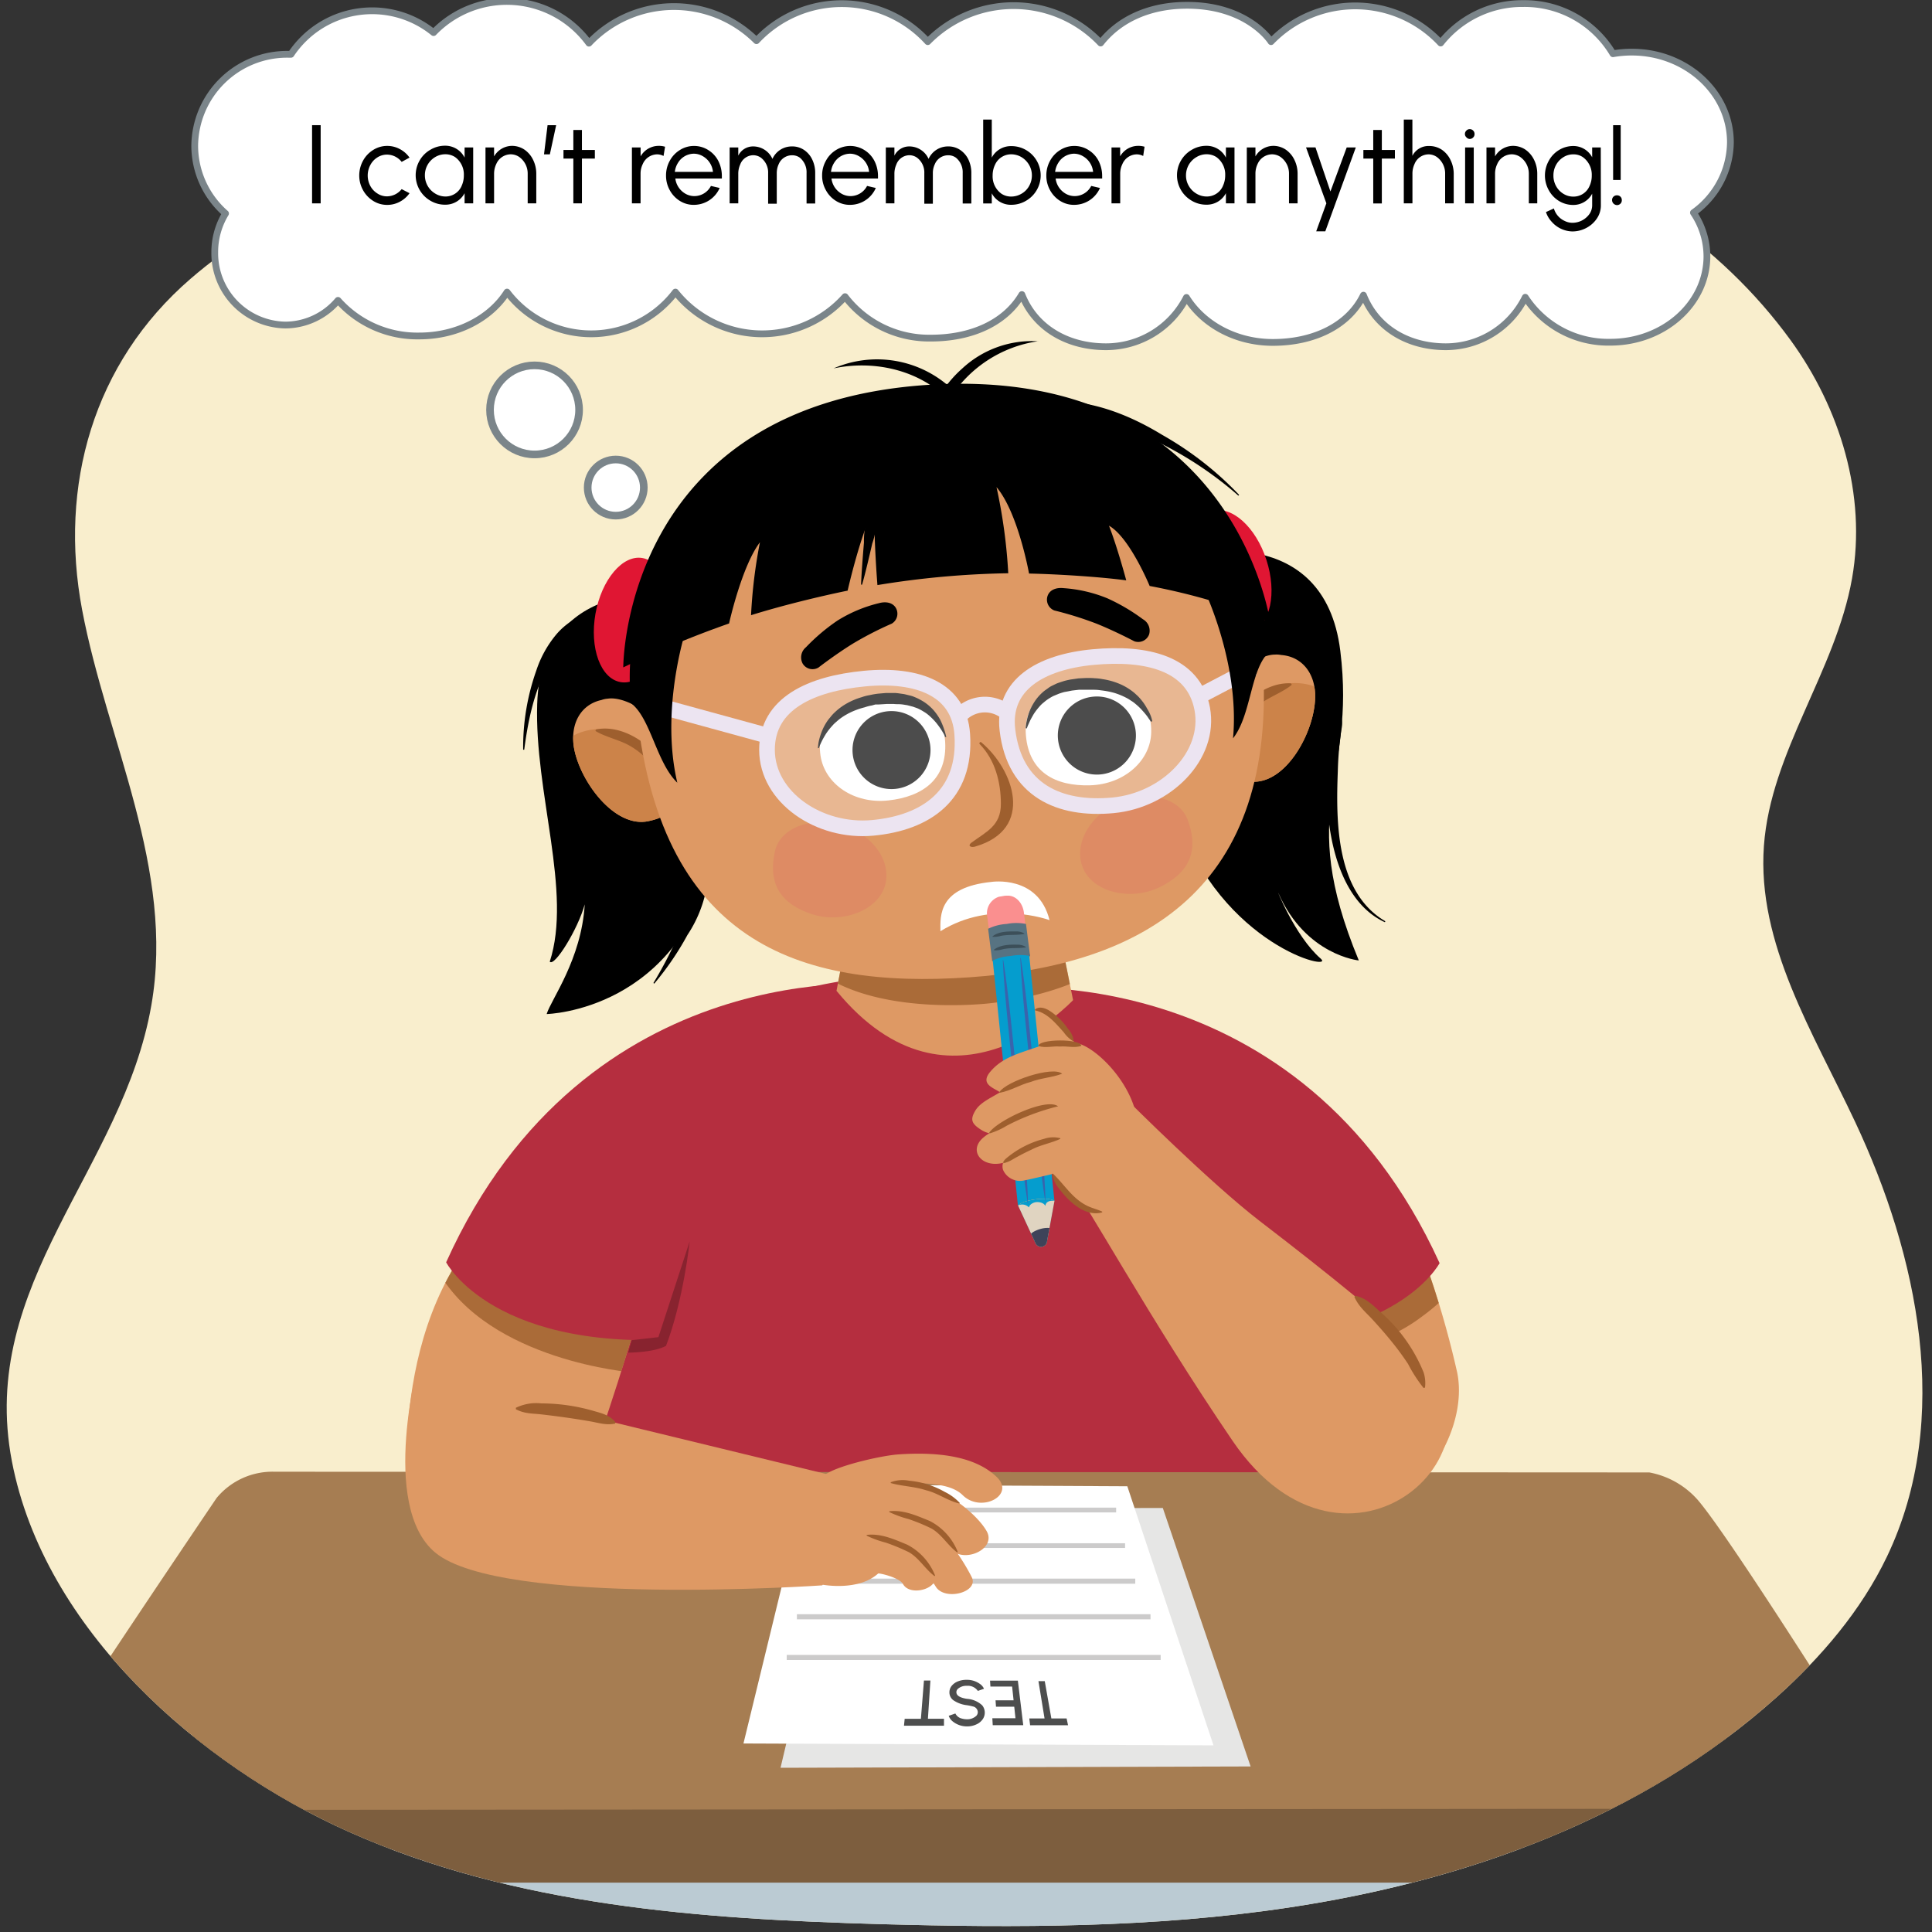 <svg xmlns="http://www.w3.org/2000/svg" xmlns:xlink="http://www.w3.org/1999/xlink" width="380" height="380" viewBox="0 0 380 380"><rect x="0" y="0" width="380" height="380" fill="#333333" stroke="none"/><defs><clipPath id="a"><path d="M222.79,13.62c49.78,2.11,101.51,15,129.37,53.25,9.77,13.43,15,30.55,12.12,46.87-3.22,18.26-16,34.13-17.34,52.62-1.4,19.25,9.74,36.83,17.95,54.32,12.27,26.11,19.25,58.28,6.26,85.47-5.09,10.64-12.93,19.79-21.73,27.68-26.44,23.72-61.18,36.16-96,41.37-26.54,4-53.5,4-80.33,3.25-35.23-1-71.81-3.59-104.4-18.12-29.6-13.19-60-39.88-66.35-72.91-6.73-35,21.84-57.39,27.43-89.71C34.45,171,21,145.62,16.15,119.94c-4.61-24.39,2.16-48.55,21.32-65.1C68,28.45,118,20.51,157,16.19A436.55,436.55,0,0,1,222.79,13.62Z" fill="none"/></clipPath><clipPath id="b"><path d="M278.6,243.61a186.62,186.62,0,0,1,8,26.3c2.66,12.78-10.06,31.7-26.57,28s-20.31-35.43-20.31-35.43Z" fill="#de9964"/></clipPath><clipPath id="c"><path d="M125.89,257.63s-8.06,27.28-10.6,31.31-8.19,12.15-22.82,8.12c0,0-13.52-2.94-12.12-18.09,1-10.89,4.18-25.46,14.15-36.91Z" fill="#de9964"/></clipPath><clipPath id="d"><path d="M209.17,187.3l1.89,9.41s-23.89,25.75-46.53-1.83l3.52-18.46H207Z" fill="none"/></clipPath><clipPath id="e"><path d="M252,128.83a4.71,4.71,0,0,0-1.24-.08c-2.36,0-5.38,2-7.08,3.82a19.88,19.88,0,0,0-5.2,9.82c-.51,2.69.17,6.76,1.83,8.86,1.27,1.61,3.37,2.31,5.8,2.5,6.85.51,12.41-9.74,12.56-16.48C258.82,132.61,256.21,129.15,252,128.83Z" fill="none"/></clipPath><clipPath id="f"><path d="M118.31,137.68a4.44,4.44,0,0,1,1.22-.26c2.33-.36,5.61,1.22,7.54,2.81a19.77,19.77,0,0,1,6.51,9c.88,2.59.77,6.72-.58,9-1,1.77-3,2.76-5.41,3.27C120.88,163,114,153.61,112.88,147,112.13,142.35,114.23,138.56,118.31,137.68Z" fill="none"/></clipPath><clipPath id="g"><path d="M185.9,145.92c.42,7.31-4.36,10.75-11.13,11.51s-12.53-3.2-13.38-8.77c-1.06-6.89,4.52-11.16,11.29-11.91S185.5,139.07,185.9,145.92Z" fill="none"/></clipPath><clipPath id="h"><path d="M201.78,144.6c.59,7.29,5.8,10.05,12.6,9.86s12-4.91,12.05-10.54c.09-7-6-10.42-12.83-10.24S201.22,137.76,201.78,144.6Z" fill="none"/></clipPath><clipPath id="i"><path d="M362.74,365.47,354.38,562a13.45,13.45,0,0,1-13.79-.35L346.67,365Z" fill="none"/></clipPath><clipPath id="j"><path d="M31.87,365.47,35.51,562a13.45,13.45,0,0,1-13.79-.35L15.8,365Z" fill="none"/></clipPath><clipPath id="k"><path d="M200.23,237.1l3.37,7.27a1.2,1.2,0,0,0,2.35-.29l1.46-7.89a3.65,3.65,0,0,0-1.84-.4,10.71,10.71,0,0,0-1.85.1,11.64,11.64,0,0,0-1.59.3A3.87,3.87,0,0,0,200.23,237.1Z" fill="#3e4359"/></clipPath><clipPath id="l"><path d="M200.23,237.1l3.37,7.27a1.2,1.2,0,0,0,2.35-.29l1.46-7.89s-.91-.65-3.69-.3S200.23,237.1,200.23,237.1Z" fill="#e0d4c1"/></clipPath></defs><g clip-path="url(#a)"><rect x="-6.7" y="-9.75" width="395.74" height="401.64" fill="#f9eecd"/><path d="M278.6,243.61a186.62,186.62,0,0,1,8,26.3c2.66,12.78-10.06,31.7-26.57,28s-20.31-35.43-20.31-35.43Z" fill="#de9964"/><g clip-path="url(#b)"><path d="M278.09,241.15c-.79.47-2.59,1.52-2.72,1.67a20.16,20.16,0,0,1-2.31,2.12,23.88,23.88,0,0,1-5.75,3.6c-7.81,3.29-15.56,5.4-24,5.16-2.39-.06-5.49,1.43-6.49,3.72a10.85,10.85,0,0,0-1,3.79,7.52,7.52,0,0,0,5.52,7.25c6.33,1.64,12.7.56,18.89-1.19,6.38-1.8,13.3-3.87,18.73-7.79,3.26-2.35,7.37-5.61,8.48-9.66C288.93,244.24,283.42,238.86,278.09,241.15Z" fill="#9e5f2e" opacity="0.8"/></g><path d="M196.6,194.39s59-6.42,86.55,54.05c0,0-9.45,18.14-49.13,14.74s-35.15-37.42-35.15-37.42Z" fill="#b52e3f"/><path d="M253.1,290.44l-140.7,0s-24.86-102.8,77.11-98.71C278.22,195.31,253.1,290.44,253.1,290.44Z" fill="#b52e3f"/><path d="M125.89,257.63s-8.06,27.28-10.6,31.31-8.19,12.15-22.82,8.12c0,0-13.52-2.94-12.12-18.09,1-10.89,4.18-25.46,14.15-36.91Z" fill="#de9964"/><g clip-path="url(#c)"><path d="M124.41,269.94s-28.13-2.22-38.16-19.76l6.55-5.7,34.79,13.36Z" fill="#9e5f2e" opacity="0.8"/></g><path d="M174.3,193.64s-59-6.49-86.55,54.64c0,0,9.45,18.33,49.14,14.89S172,225.35,172,225.35Z" fill="#b52e3f"/><path d="M209.17,187.3l1.89,9.41s-23.89,25.75-46.53-1.83l3.52-18.46H207Z" fill="#de9964"/><g clip-path="url(#d)"><path d="M221.46,179.41c-1-4.29-4.94-7.26-8.92-5.35-2.84,1.37-4.89,3-8,3.77a83.21,83.21,0,0,1-14.09,2.68,39.07,39.07,0,0,1-14.76-1.84c-5.24-1.69-10.08-5.92-15.66-5-3.23.57-6.55,4.37-5.47,8.24,4.26,15.3,26.66,16.48,38.54,15.57C200.61,196.94,224.65,192.62,221.46,179.41Z" fill="#9e5f2e" opacity="0.8"/></g><path d="M139.21,173.05a24.88,24.88,0,0,1-4,10.85,57.34,57.34,0,0,1-6.53,9.57l-.16-.13a80,80,0,0,0,5.22-10.17A39.64,39.64,0,0,1,139,173l.19.07Z"/><path d="M133.46,117s-27-4.35-27.8,21.46c-.57,17.41,6.92,37,2.47,50.69.92,1.08,5.52-6.35,6.88-11.27-.66,10.84-6.58,18.63-7.49,21.57,0,0,26.48-.54,33.12-31.58S133.46,117,133.46,117Z"/><path d="M117.12,120.71c-1.19,6.74,1,12.76,4.92,13.45s8-4.2,9.24-10.94-1-12.76-4.91-13.46S118.32,114,117.12,120.71Z" fill="#e01633"/><path d="M234,109.13s26.45-6.75,29.62,18.88-8.95,30.53,3.64,60.9c0,0-10.37-1-15.76-13.13-.69-1.56,3.13,8.31,8.28,12.78,3,2.64-19.49-2.34-28.36-28.12C221.11,130.42,234,109.13,234,109.13Z"/><path d="M249.09,110.13c2.12,6.51.77,12.78-3,14s-8.55-3.06-10.67-9.57-.77-12.78,3-14S247,103.62,249.09,110.13Z" fill="#e01633"/><path d="M252,128.83a4.71,4.71,0,0,0-1.24-.08c-2.36,0-5.38,2-7.08,3.82a19.88,19.88,0,0,0-5.2,9.82c-.51,2.69.17,6.76,1.83,8.86,1.27,1.61,3.37,2.31,5.8,2.5,6.85.51,12.41-9.74,12.56-16.48C258.82,132.61,256.21,129.15,252,128.83Z" fill="#de9964"/><path d="M252,128.83a4.71,4.71,0,0,0-1.24-.08c-2.36,0-5.38,2-7.08,3.82a19.88,19.88,0,0,0-5.2,9.82c-.51,2.69.17,6.76,1.83,8.86a5.72,5.72,0,0,0,4.73,2.31,5,5,0,0,0,1.07.19c6.87.34,12.41-9.74,12.56-16.48C258.82,132.61,256.21,129.15,252,128.83Z" fill="none"/><g clip-path="url(#e)"><path d="M246.33,138.1a11.29,11.29,0,0,1,11.41-3.34c1.48.41,5.81,3.06,3.69,5,.68,1.28.4,2.93.35,4.36a37.75,37.75,0,0,1-.44,4.64c-.26,3.77-.56,9-3.7,11.18a5.27,5.27,0,0,1-6,0c-.81,2.16-3.81,3.46-5.75,1.58C239.71,155.5,241,144.17,246.33,138.1Z" fill="#cc8349"/></g><path d="M242.39,142.07c1.67-3.63,6.4-7.86,11.36-7.67.21,0,.42.22.22.38-1.52,1.24-4,2.22-5.66,3.35a15.09,15.09,0,0,0-4.35,4.79C243.4,143.77,242,142.88,242.39,142.07Z" fill="#9e5f2e"/><path d="M118.31,137.68a4.44,4.44,0,0,1,1.22-.26c2.33-.36,5.61,1.22,7.54,2.81a19.77,19.77,0,0,1,6.51,9c.88,2.59.77,6.72-.58,9-1,1.77-3,2.76-5.41,3.27C120.88,163,114,153.61,112.88,147,112.13,142.35,114.23,138.56,118.31,137.68Z" fill="#de9964"/><path d="M118.31,137.68a4.44,4.44,0,0,1,1.22-.26c2.33-.36,5.61,1.22,7.54,2.81a19.77,19.77,0,0,1,6.51,9c.88,2.59.77,6.72-.58,9a5.72,5.72,0,0,1-4.37,2.94,5.47,5.47,0,0,1-1,.33c-6.75,1.29-13.63-7.92-14.71-14.58C112.13,142.35,114.23,138.56,118.31,137.68Z" fill="none"/><g clip-path="url(#f)"><path d="M125.26,146.06a11.29,11.29,0,0,0-11.77-1.72c-1.41.6-5.33,3.82-3,5.47-.5,1.36,0,3,.26,4.35a36.12,36.12,0,0,0,1.07,4.54c.78,3.7,1.81,8.88,5.21,10.56a5.26,5.26,0,0,0,5.94-.86c1.1,2,4.25,2.9,5.91.76C134.22,162.38,131.34,151.34,125.26,146.06Z" fill="#cc8349"/></g><path d="M129.7,149.44c-2.14-3.36-7.42-6.9-12.3-6-.21,0-.39.27-.17.4,1.67,1,4.3,1.65,6.07,2.54a15,15,0,0,1,5,4.14C128.94,151.28,130.19,150.2,129.7,149.44Z" fill="#9e5f2e"/><path d="M248.34,129.68c3.14,45.25-23.55,60.17-57.6,62.54s-61.3-7.11-65.69-54c-2.89-30.86,23.71-57.9,57.76-60.27S246.19,98.76,248.34,129.68Z" fill="#de9964"/><path d="M223.56,126.24a1.85,1.85,0,0,1-.5-.13s-3.55-1.89-7.35-3.43a69.32,69.32,0,0,0-8.34-2.61,2.28,2.28,0,0,1-1.3-2.93c.45-1.17,1.73-1.61,3.12-1.46a27.58,27.58,0,0,1,8.61,2,37.66,37.66,0,0,1,7,4.12,2.58,2.58,0,0,1,1.21,3A2.27,2.27,0,0,1,223.56,126.24Z"/><path d="M160.51,131.51a2.81,2.81,0,0,0,.47-.21s3.18-2.47,6.66-4.64a67.57,67.57,0,0,1,7.76-4,2.27,2.27,0,0,0,.79-3.11c-.65-1.07-2-1.28-3.33-.91a27.6,27.6,0,0,0-8.14,3.42,38,38,0,0,0-6.19,5.24,2.58,2.58,0,0,0-.66,3.21A2.26,2.26,0,0,0,160.51,131.51Z"/><path d="M193,146c-.2-.18-.5.17-.3.36,3,3.08,4.16,7.44,4.16,11.76s-2.87,5.46-5.79,7.62c-.8.6-.17,1,.66.79C203.66,163.11,199.35,151.29,193,146Z" fill="#9e5f2e"/><path d="M174,174.4c-1.51,4.69-8.33,7.34-14.28,5.41s-8.79-5.78-7.29-12.4c1.09-4.81,7.58-6.93,13.54-5S175.52,169.7,174,174.4Z" fill="#de8b64"/><path d="M213.18,171.11c2.15,4.43,9.27,6.12,14.9,3.39s7.9-6.95,5.5-13.3c-1.75-4.61-8.47-5.81-14.1-3.08S211,166.67,213.18,171.11Z" fill="#de8b64"/><path d="M185.9,145.92c.42,7.31-4.36,10.75-11.13,11.51s-12.53-3.2-13.38-8.77c-1.06-6.89,4.52-11.16,11.29-11.91S185.5,139.07,185.9,145.92Z" fill="#fff"/><path d="M160.88,147.17a8.12,8.12,0,0,1,.19-1.48,12.54,12.54,0,0,1,.5-1.64,10.46,10.46,0,0,1,1-2,8.78,8.78,0,0,1,.76-1,7.65,7.65,0,0,1,.92-1,11.76,11.76,0,0,1,2.37-1.73,13.73,13.73,0,0,1,2.89-1.2,8.92,8.92,0,0,1,1.56-.4,14.47,14.47,0,0,1,1.6-.28l1.6-.14h1.62c.53,0,1.06.11,1.58.17s1,.22,1.51.33,1,.34,1.42.52a13.67,13.67,0,0,1,1.26.69,9.38,9.38,0,0,1,2,1.72,10.9,10.9,0,0,1,1.26,1.82,14.55,14.55,0,0,1,.74,1.78,13.8,13.8,0,0,1,.46,1.64l-.22,0a5.65,5.65,0,0,0-.24-.56c-.13-.22-.37-.64-.61-1a15.29,15.29,0,0,0-1-1.35,12.81,12.81,0,0,0-1.43-1.42,6,6,0,0,0-.9-.64,9.42,9.42,0,0,0-1-.56c-.33-.18-.74-.28-1.1-.43l-1.2-.31c-.43-.06-.85-.15-1.29-.18s-.9,0-1.35-.06l-1.32,0-1.6.1-.41,0-.27,0-.7.2a7.64,7.64,0,0,0-1.37.35,15,15,0,0,0-2.55.88,13.24,13.24,0,0,0-2.16,1.24,9.59,9.59,0,0,0-.9.74,5.91,5.91,0,0,0-.8.78,12,12,0,0,0-1.24,1.58c-.32.52-.6,1-.8,1.41s-.36.75-.45,1l-.13.37Z"/><g clip-path="url(#g)"><path d="M183,147a7.67,7.67,0,1,1-8.19-7.12A7.68,7.68,0,0,1,183,147Z"/></g><path d="M201.78,144.6c.59,7.29,5.8,10.05,12.6,9.86s12-4.91,12.05-10.54c.09-7-6-10.42-12.83-10.24S201.22,137.76,201.78,144.6Z" fill="#fff"/><path d="M226.42,141.93s0,.11-.13-.1-.31-.42-.55-.8a13.76,13.76,0,0,0-1-1.22,11.66,11.66,0,0,0-1.42-1.37,5.31,5.31,0,0,0-.89-.64,7.32,7.32,0,0,0-1-.6,13.74,13.74,0,0,0-2.28-.92,16.43,16.43,0,0,0-2.62-.5,8,8,0,0,0-1.39-.11l-.72,0h-.26l-.4,0-1.58,0-1.3.15c-.43.08-.87.18-1.31.25s-.83.23-1.24.35l-1.13.47a10,10,0,0,0-1,.58,7.72,7.72,0,0,0-.89.68,5.08,5.08,0,0,0-.79.74,12.5,12.5,0,0,0-1.21,1.57c-.3.53-.58,1-.77,1.43s-.35.76-.44,1-.14.37-.14.37l-.22,0a10.7,10.7,0,0,1,.2-1.47,12.21,12.21,0,0,1,.46-1.65,10.09,10.09,0,0,1,1-2,9.16,9.16,0,0,1,1.71-2c.34-.32.75-.56,1.14-.86s.86-.48,1.31-.71,1-.38,1.44-.53,1-.28,1.53-.38l1.58-.23,1.59-.08c.52,0,1.08,0,1.6.05a10.33,10.33,0,0,1,1.58.18,13.94,13.94,0,0,1,3,.8,11.31,11.31,0,0,1,2.55,1.38,8.17,8.17,0,0,1,1.05.86,7.52,7.52,0,0,1,.88.91,10.41,10.41,0,0,1,1.25,1.82,8.56,8.56,0,0,1,.67,1.3,7,7,0,0,1,.36,1.2Z"/><g clip-path="url(#h)"><path d="M208.08,145.2a7.68,7.68,0,1,0,7.13-8.19A7.67,7.67,0,0,0,208.08,145.2Z"/></g><g opacity="0.3"><path d="M189.26,144.41c.83,12-7.1,17.44-17.61,18.42s-20.79-6-20.79-15.36c0-9.11,8.68-13,19.19-14S188.65,135.57,189.26,144.41Z" fill="#fff"/></g><g opacity="0.3"><path d="M198.15,143.58c1.41,11.9,10.23,15.8,20.74,14.82s19.3-9.79,17.57-19c-1.7-9-11-11.14-21.46-10.16S197.11,134.77,198.15,143.58Z" fill="#fff"/></g><path d="M189.26,144.41c.83,12-7.1,17.44-17.61,18.42s-20.79-6-20.79-15.36c0-9.11,8.68-13,19.19-14S188.65,135.57,189.26,144.41Z" fill="none" stroke="#ece4f1" stroke-miterlimit="10" stroke-width="3.08"/><path d="M198.15,143.58c1.41,11.9,10.23,15.8,20.74,14.82s19.3-9.79,17.57-19c-1.7-9-11-11.14-21.46-10.16S197.11,134.77,198.15,143.58Z" fill="none" stroke="#ece4f1" stroke-miterlimit="10" stroke-width="3.08"/><path d="M197.86,140a6.77,6.77,0,0,0-9.22.87" fill="none" stroke="#ece4f1" stroke-miterlimit="10" stroke-width="3.08"/><line x1="236.12" y1="136.8" x2="246.46" y2="131.38" fill="none" stroke="#ece4f1" stroke-miterlimit="10" stroke-width="3.08"/><line x1="151.19" y1="144.77" x2="126.29" y2="137.95" fill="none" stroke="#ece4f1" stroke-miterlimit="10" stroke-width="3.08"/><path d="M135.34,122.75c.52-2-5.85,15.39-2.12,31.2-4.14-4-5.22-12.69-9.11-15.64,0,0-1-8.55,1-15A58.34,58.34,0,0,1,135.34,122.75Z"/><path d="M236.11,114.62c-.8-2,7.92,14.42,6.41,30.6,3.55-4.49,3.41-13.29,6.87-16.75,0,0-.22-8.6-3.11-14.75A58.27,58.27,0,0,0,236.11,114.62Z"/><path d="M149.47,106.66A99.67,99.67,0,0,0,147.72,121c5.94-1.86,13.43-3.69,19-4.83,0,0,2.55-11.31,5.29-16.39-.18,6.14.57,15.3.57,15.3a174.93,174.93,0,0,1,25.73-2.33A105.69,105.69,0,0,0,196,95.81c4.25,5,6.4,17,6.4,17,6,.13,14.14.67,19.12,1.34,0,0-1.77-6.61-3.4-10.75,4.06,2.27,8,11.85,8,11.85,15.11,2.86,23.72,7.19,23.72,7.19s-6.92-50.6-67.18-46.75-60.07,55.58-60.07,55.58a200.14,200.14,0,0,1,20.81-8.64S145.87,111.41,149.47,106.66Z"/><path d="M263.73,140.75a5.25,5.25,0,0,1,.08,2.86,68.76,68.76,0,0,0-.68,8.11c-.38,9.95-.37,23.79,9.35,29.48l-.09.19c-10-4.61-11.95-20-11.31-29.81a32.28,32.28,0,0,1,1.83-8.22,5.61,5.61,0,0,0,.62-2.56l.2-.05Z"/><path d="M169.36,115c.09-2.4.37-5.87.57-8.3a16,16,0,0,1,2-8.08l.2,0a15.88,15.88,0,0,1-.57,8.29c-.55,2.39-1.33,5.75-2,8.08l-.21,0Z"/><path d="M204.21,67.11A24.73,24.73,0,0,0,186.64,78.7l-.92-.84c-5.75-5.31-14.2-7-21.77-5.4a21.49,21.49,0,0,1,23.22,4l-1.59.17a23,23,0,0,1,3.68-4.15,20.13,20.13,0,0,1,15-5.35Z"/><path d="M210.62,79c6.47.63,12.52,3.21,18,6.55a65,65,0,0,1,15.1,11.79l-.14.15A72.1,72.1,0,0,0,227.86,87c-5.76-2.69-11.53-5-17.29-7.8l.05-.2Z"/><path d="M116.19,120.68A34.34,34.34,0,0,0,107,132.52c-2.19,4.58-3.24,9.91-3.89,14.94h-.21a45,45,0,0,1,2.58-15.56,21.52,21.52,0,0,1,3.9-7.07,13.4,13.4,0,0,1,6.79-4.33l.07.19Z"/><path d="M131,264.71c3.46-9.08,4.65-20.54,4.65-20.54L129.5,263l-5.25.59-.7,2.46S128.57,266.05,131,264.71Z" fill="#88232f"/><rect x="17.07" y="363.55" width="340.29" height="46.29" fill="#bbcbd3"/><polygon points="362.22 409.84 362.74 365.47 346.67 364.97 346.65 409.84 362.22 409.84" fill="#c9d5dc"/><g clip-path="url(#i)"><polygon points="349.94 409.84 350.13 361.1 341.21 360.81 341.41 409.84 349.94 409.84" fill="#8d989d" opacity="0.4"/></g><polygon points="31.35 409.84 31.87 365.47 15.8 364.97 15.78 409.84 31.35 409.84" fill="#c9d5dc"/><g clip-path="url(#j)"><polygon points="19.27 409.84 19.54 361.1 10.34 360.81 10.54 409.84 19.27 409.84" fill="#8d989d" opacity="0.4"/></g><path d="M369.11,364.29s-.76,6-8.56,6H16.21s-7.55.09-8.56-6.88l-.06-13.27s1.71-8.76,13-8.73l338.8.34s6.81-.66,9.7,7.39C369.06,356.4,369.11,364.29,369.11,364.29Z" fill="#7d5e3e"/><path d="M367.47,345.42c5.85,8.75-6.72,10.32-7.78,10.32L16.15,356s-11.59-.43-7.69-9.52c1.7-3.93,34.14-51.84,34.14-51.84A14.26,14.26,0,0,1,54,289.47l270.4.14A16.76,16.76,0,0,1,334,295.1C340.83,303.17,365.68,343,367.47,345.42Z" fill="#a67d52"/><path d="M239.76,264.71c-3.46-9.08-4.65-20.54-4.65-20.54L241.25,263l5.26.59.69,2.46S242.18,266.05,239.76,264.71Z" fill="#88232f"/><path d="M278.23,265c-7-6.26-15.73-13.55-30.5-24.87C238,232.63,222,216.64,222,216.64s-5.94,11.38-12.28,14.81c3.5,4.27,16.25,27.77,32.75,52C264.9,316.3,300,284.57,278.23,265Z" fill="#de9964"/><path d="M266.57,254.86c2.13.44,3.48,1.89,4.93,3.18A31.61,31.61,0,0,1,280,269.92a6.85,6.85,0,0,1,.28,3L280,273a28.79,28.79,0,0,1-3.06-4.74,54.61,54.61,0,0,0-3.29-4.47c-1.17-1.45-2.41-2.85-3.68-4.24s-2.73-2.53-3.58-4.48l.18-.23Z" fill="#9e5f2e"/><path d="M195,173.46s9.22-1.44,11.43,7.52c0,0-11.27-4.18-21.46,2.18C184.92,180,184.63,174.52,195,173.46Z" fill="#fff"/><path d="M215.48,209.69l-7.52-8.5c-1-1.07-2-2.22-3.44-2.4-2.09-.27-3.89,1.79-4.14,3.88s.61,4.14,1.45,6.07a65.69,65.69,0,0,1,13.52-.05C215.14,208.71,215.68,209.67,215.48,209.69Z" fill="#de9964"/><path d="M194.19,180.35l.45,3.55s.82-1,3.48-1.36,3.7.45,3.7.45l-.44-3.55c-.25-1.92-1.66-3.35-3.24-3.27-.25,0-.53,0-.82.07l-.81.13A3.43,3.43,0,0,0,194.19,180.35Z" fill="#fa8f8f"/><path d="M195.14,188.92c0,.21.86.77,3.83.39s3.65-1.12,3.62-1.33c-.07-.56-.9-2.17-3.85-2.06A3.41,3.41,0,0,0,195.14,188.92Z" fill="#827865"/><path d="M202.39,187.49l5,48.7-7.18.91-5-48.7s.82-1,3.48-1.36S202.39,187.49,202.39,187.49Z" fill="#059dce"/><path d="M200.23,237.1l3.37,7.27a1.2,1.2,0,0,0,2.35-.29l1.46-7.89a3.65,3.65,0,0,0-1.84-.4,10.71,10.71,0,0,0-1.85.1,11.64,11.64,0,0,0-1.59.3A3.87,3.87,0,0,0,200.23,237.1Z" fill="#3e4359"/><g clip-path="url(#k)"><path d="M203.27,242.29c-.21.12-2.28,1.61-1.26,2,.05,0,.1,0,.09-.11l.06,0c-.31.76.13,2,1.08,2s1.82,0,2.73.08a4.31,4.31,0,0,0,2.42-.11,1,1,0,0,0,.28-1.41.7.7,0,0,0-.08-.1,1.23,1.23,0,0,0,.25-1.65C207.55,240.9,204.86,241.38,203.27,242.29Z" fill="#59544d"/><path d="M202.21,195.14l5.2,41.05-7.18.91-5.2-41s.82-1,3.48-1.36S202.21,195.14,202.21,195.14Z" fill="#fcb530"/><path d="M200.23,237.1l3.37,7.27a1.2,1.2,0,0,0,2.35-.29l1.46-7.89s-.91-.65-3.69-.3S200.23,237.1,200.23,237.1Z" fill="#e0d4c1"/><g clip-path="url(#l)"><path d="M203.27,242.29c-.21.12-2.28,1.61-1.26,2,.05,0,.1,0,.09-.11l.06,0c-.31.76.13,2,1.08,2s1.82,0,2.73.08a4.31,4.31,0,0,0,2.42-.11,1,1,0,0,0,.28-1.41.7.7,0,0,0-.08-.1,1.23,1.23,0,0,0,.25-1.65C207.55,240.9,204.86,241.38,203.27,242.29Z" fill="#3e4359"/></g><path d="M200.23,237.1a1.86,1.86,0,0,1,2.16.39c.09-.61.88-1,1.44-1.05s1.52.12,1.77.77c.17-1.33,1.81-1,1.81-1s-2.28-2.72-3.68-2.36S200.23,237.1,200.23,237.1Z" fill="#059dce"/></g><path d="M194.35,182.68l.8,6.3a9.54,9.54,0,0,1,3.66-.95,9.72,9.72,0,0,1,3.79,0l-.8-6.3a9.69,9.69,0,0,0-3.79,0A9.54,9.54,0,0,0,194.35,182.68Z" fill="#577382"/><path d="M205.62,236.51c-1.14-6.89-2-17-2.78-24-.64-7.09-1.86-17.07-2.16-24.09h.09c1.12,6.89,2,17,2.78,24,.55,7,2.06,17.28,2.07,24.1Z" fill="#3964ad"/><path d="M202.18,236.94c-1.14-6.89-2-17-2.78-24-.64-7.08-1.85-17.07-2.16-24.08h.09c1.12,6.89,2,17,2.78,24,.55,7,2.06,17.27,2.07,24.09Z" fill="#3964ad"/><path d="M195.18,184.2c1.28-1.06,3.14-1,4.71-1a3,3,0,0,1,1.58.4v.09c-1.56.32-3.11.06-4.67.4a4.74,4.74,0,0,1-1.58.17l0-.08Z" fill="#3c4f59"/><path d="M195.48,186.81c1.27-1,3.15-1.05,4.71-1a2.82,2.82,0,0,1,1.58.44v.09c-1.58.25-3.11,0-4.67.4a4.77,4.77,0,0,1-1.58.17l0-.08Z" fill="#3c4f59"/><path d="M202.72,206.37c3.17-1.08,5.68-1.88,9.19-1.16,3.7.76,11.39,8.24,11.88,16.2,1.08,5.49,1.6,12.7-2,15.49l0,0c-.3.23-.93,1.4-1.25,1.59-5.53,3.3-13.32-7.26-13.51-7.59-1.07.26-4.55,1.09-5.6,1.28a3.65,3.65,0,0,1-4.13-2.05,2.13,2.13,0,0,1,0-1.41l-.58.12c-3.94.62-6.23-2.73-3.23-5.16a7.54,7.54,0,0,1,1.13-.78,4.86,4.86,0,0,1-1.53-.61c-1.93-1.21-2.34-2-1.3-3.77.92-1.59,2.74-2.39,4.92-3.68-1.44-.95-4-1.65-1.88-4.11S199.56,207.45,202.72,206.37Z" fill="#de9964"/><path d="M196.56,214.81c1.32-2.12,10.49-5.22,12.35-3.62-2.08.79-4.15.82-6.2,1.62-2.12.54-3.88,1.72-6.08,2.13l-.07-.13Z" fill="#9e5f2e"/><path d="M194.55,222.81c1.54-2.39,11.24-7,13.56-5.21A45.13,45.13,0,0,0,198,221.42a14.16,14.16,0,0,1-3.35,1.51l-.09-.12Z" fill="#9e5f2e"/><path d="M197.35,228.69a.08.08,0,0,0,0-.12c-.05,0-.06,0-.05,0a3.48,3.48,0,0,1,.43-.58,18.82,18.82,0,0,1,7.64-4,5.55,5.55,0,0,1,3.18-.12V224c-1.92.89-3.83,1.15-5.69,2.13a45.52,45.52,0,0,0-4,2.1,6.7,6.7,0,0,1-1.28.51c-.1,0-.26.1-.33,0Z" fill="#9e5f2e"/><path d="M212.7,205.71c-1.46.47-2.77,0-4.23.13-1.45-.13-2.75.35-4.23-.1,0-1.42,8.44-1.5,8.46,0Z" fill="#9e5f2e"/><path d="M207.09,230.84c2.32,2.18,3.8,4.9,6.8,6.35.93.45,1.85.64,2.9,1.12v.15c-3.36.93-6.55-2.11-8.41-4.58a5.93,5.93,0,0,1-1.42-3l.13-.07Z" fill="#9e5f2e"/><path d="M211.06,204.78A6.17,6.17,0,0,1,209.2,203c-1.6-1.75-3.18-3.77-5.61-4.26l-.06-.13c.76-.74,1.92-.37,2.72.08a12.66,12.66,0,0,1,3.79,3.64,4.45,4.45,0,0,1,1.14,2.35l-.12.08Z" fill="#9e5f2e"/><polygon points="228.71 296.6 245.98 347.44 153.52 347.7 165.61 296.71 228.71 296.6" fill="#e6e6e5"/><polygon points="221.73 292.33 238.68 343.29 146.23 342.92 158.63 292.01 221.73 292.33" fill="#fff"/><path d="M202.45,338h3l-1.2-7.34h1.24l1.3,7.34h3l.28,1.33-7.46,0Z" fill="#4d4e4e"/><path d="M201.26,339.32l-6,0-.08-1.36,4.55,0-.24-2.27h-3.59l-.09-1.26h3.55l-.29-2.71h-4.27l-.07-1.16,5.47,0Z" fill="#4d4e4e"/><path d="M192.77,331.23a2.27,2.27,0,0,1,.77.93l-1.21.42a2.38,2.38,0,0,0-2.17-1,2.48,2.48,0,0,0-1.76.6.87.87,0,0,0-.29.66c0,.65.69,1.08,2.08,1.3a4.86,4.86,0,0,1,3,1.28,2.29,2.29,0,0,1,.07,2.77,3,3,0,0,1-1.27,1,4.2,4.2,0,0,1-1.78.37,4.43,4.43,0,0,1-2.85-1,2.46,2.46,0,0,1-.76-1.08l1.31-.46a1.87,1.87,0,0,0,1.28,1,3.68,3.68,0,0,0,1,.14,2.6,2.6,0,0,0,1.85-.69,1.07,1.07,0,0,0,.28-.72,1.18,1.18,0,0,0-1-1.12,10.82,10.82,0,0,0-1.16-.24,5.9,5.9,0,0,1-2.5-.88,1.89,1.89,0,0,1-.92-1.69,2,2,0,0,1,.48-1.28,3,3,0,0,1,1.23-.85,4.48,4.48,0,0,1,1.65-.29A4.33,4.33,0,0,1,192.77,331.23Z" fill="#4d4e4e"/><path d="M177.94,338.07l3.19,0,.6-7.53H183l-.49,7.52h3.16l0,1.37-7.87,0Z" fill="#4d4e4e"/><line x1="226.29" y1="318" x2="156.74" y2="318" fill="none" stroke="#cccbcb" stroke-miterlimit="10"/><line x1="223.29" y1="311" x2="157.74" y2="311" fill="none" stroke="#cccbcb" stroke-miterlimit="10"/><line x1="221.29" y1="304" x2="169.95" y2="304" fill="none" stroke="#cccbcb" stroke-miterlimit="10" stroke-width="0.94"/><line x1="219.53" y1="297" x2="170.83" y2="297" fill="none" stroke="#cccbcb" stroke-miterlimit="10" stroke-width="0.94"/><path d="M118.68,279.27l50.12,12.18-7.06,20.37s-63.21,4.36-76.15-6.46c-11.09-9.27-3.09-38.27-3.09-38.27l29.39,7.72Z" fill="#de9964"/><path d="M121,280c-1.86.38-3.34-.18-5-.45-3.2-.56-6.4-1-9.63-1.37-1.62-.18-3.23-.1-4.9-1v-.29a9.21,9.21,0,0,1,5-.86,37.2,37.2,0,0,1,10,1.4c1.61.48,3.32.78,4.58,2.29L121,280Z" fill="#9e5f2e"/><path d="M189.35,294.08c3.59,3.57,10.42.05,6.72-3.55-4.54-4.4-12.39-4.94-19.34-4.47-3.31.23-11.26,2.06-14,3.71-1.61.71-9.38,4.17-10.28,13-1-.12,3.28,9.65,9.41,8.94.16,0,7,1.28,10.86-2.22.21-.12,4.19.79,4.89,2.07,1.09,2,4.9,1.4,6-.19l.48.76c1.83,2.82,8.61,1,7-2a40.42,40.42,0,0,0-2.7-4.51c3,1.07,7.35-1.49,5.68-4.45-1.82-3.22-7.52-7.91-13.34-9.44C183.93,291.84,187.45,292.19,189.35,294.08Z" fill="#de9964"/><path d="M170.47,301.9c2.79-.34,5.43.87,7.95,1.91a11.66,11.66,0,0,1,5.51,6.1l-.12.09c-1.88-1.42-3-3.5-5-4.68a38.92,38.92,0,0,0-4.57-1.9,20.45,20.45,0,0,1-3.78-1.37l0-.15Z" fill="#9e5f2e"/><path d="M174.88,297.25c2.8-.34,5.44.87,8,1.91a11.68,11.68,0,0,1,5.51,6.11l-.12.08c-1.88-1.41-3-3.49-5-4.68a37.23,37.23,0,0,0-4.57-1.89,20.86,20.86,0,0,1-3.79-1.38l0-.15Z" fill="#9e5f2e"/><path d="M175.17,291.55a6.56,6.56,0,0,1,3.66-.31,17.36,17.36,0,0,1,7,2.2,10.16,10.16,0,0,1,2.94,2.16l-.08.12c-2.35-.56-4.26-2.07-6.57-2.61-2.3-.76-4.58-.75-6.92-1.41v-.15Z" fill="#9e5f2e"/><line x1="228.29" y1="326" x2="154.74" y2="326" fill="none" stroke="#cccbcb" stroke-miterlimit="10"/></g><path d="M340.35,28c0-9.8-8.69-17.75-19.41-17.75a21.28,21.28,0,0,0-3.69.32A20.21,20.21,0,0,0,299.6.7a20.45,20.45,0,0,0-16.24,7.76A23,23,0,0,0,250,8.19S245.34.77,232.8,1.05c-6.8.15-12.63,2.71-16.32,7.41a23.63,23.63,0,0,0-34-.27A22.92,22.92,0,0,0,148.79,8a23,23,0,0,0-32.95.49A20,20,0,0,0,85.28,6.41a19.17,19.17,0,0,0-28.05,4.27l-.56,0a18.17,18.17,0,0,0-18.37,18,17.75,17.75,0,0,0,6.06,13.31,14.62,14.62,0,0,0-2.12,7.61A14.13,14.13,0,0,0,56.11,63.93a13.62,13.62,0,0,0,10.37-4.85,20.88,20.88,0,0,0,16,7c7.47,0,14-3.5,17.25-8.63a20.81,20.81,0,0,0,33.12,0,21.83,21.83,0,0,0,33.36.9,20.84,20.84,0,0,0,16.92,8.15c7.77,0,14.51-2.88,17.86-8.56,2.6,6.59,9,10.26,16.54,10.26a17.77,17.77,0,0,0,15.83-9.69c3.28,5.27,9.66,8.84,17,8.84,8,0,14.86-3.24,17.81-9.29,2.58,6.52,8.86,10.14,16.21,10.14A17.45,17.45,0,0,0,300,58.47a19.49,19.49,0,0,0,16.73,8.84c10.51,0,19-7.57,19-16.91a15.41,15.41,0,0,0-2.65-8.57A17.22,17.22,0,0,0,340.35,28Z" fill="#fff" stroke="#7b858a" stroke-linecap="round" stroke-linejoin="round" stroke-width="1.33"/><circle cx="105.14" cy="80.62" r="8.76" fill="#fff" stroke="#7b858a" stroke-linecap="round" stroke-linejoin="round" stroke-width="1.5"/><circle cx="121.11" cy="95.9" r="5.52" fill="#fff" stroke="#7b858a" stroke-linecap="round" stroke-linejoin="round" stroke-width="1.5"/><path d="M61.38,24.62h1.69V40H61.38Z"/><path d="M80.55,38a5.4,5.4,0,0,1-1.91,1.68,5.21,5.21,0,0,1-2.48.62,5.11,5.11,0,0,1-2.75-.78,5.71,5.71,0,0,1-2-2.11,5.88,5.88,0,0,1-.75-2.9,6,6,0,0,1,.75-2.91,5.64,5.64,0,0,1,2-2.11,5.12,5.12,0,0,1,2.75-.79,5.21,5.21,0,0,1,2.48.62A5.45,5.45,0,0,1,80.55,31L79,31.84a3.7,3.7,0,0,0-2.87-1.43,3.5,3.5,0,0,0-1.92.56,3.87,3.87,0,0,0-1.38,1.51,4.37,4.37,0,0,0,0,4.08,3.92,3.92,0,0,0,1.39,1.49,3.39,3.39,0,0,0,1.9.57A3.75,3.75,0,0,0,79,37.2Z"/><path d="M93.07,40H91.38v-2a4.25,4.25,0,0,1-3.83,2.26,5.57,5.57,0,0,1-2.89-.78,5.79,5.79,0,0,1-2.12-7.92,5.65,5.65,0,0,1,2.12-2.11,5.58,5.58,0,0,1,2.89-.79A4.25,4.25,0,0,1,91.38,31V29h1.69Zm-2.29-3.41a4.78,4.78,0,0,0,.45-2.09,4.2,4.2,0,0,0-1.73-3.61,3.49,3.49,0,0,0-1.93-.55,3.89,3.89,0,0,0-2,.57,4.14,4.14,0,0,0-2,3.59,4.17,4.17,0,0,0,2.06,3.59,3.87,3.87,0,0,0,2,.56A3.45,3.45,0,0,0,90.78,36.61Z"/><path d="M103.79,40V34.18a4,4,0,0,0-1.67-3.31,3,3,0,0,0-1.69-.52,3.14,3.14,0,0,0-2.82,1.91,4.4,4.4,0,0,0-.43,1.92V40H95.49V29h1.69v1.76a4.11,4.11,0,0,1,3.48-2.07,4.41,4.41,0,0,1,2.49.74,5.11,5.11,0,0,1,1.7,2,6.17,6.17,0,0,1,.63,2.71V40Z"/><path d="M107.7,24.62h1.69l-1.24,5.74H107Z"/><path d="M114.46,31.19V40h-1.69V31.19h-1.94V29.5h1.94V25.57h1.69V29.5H117v1.69Z"/><path d="M130.51,30.68a2.68,2.68,0,0,0-1.26-.32,3.12,3.12,0,0,0-2.83,1.91,4.26,4.26,0,0,0-.43,1.92V40h-1.7V29H126v1.75a4.1,4.1,0,0,1,3.5-2.06,4.29,4.29,0,0,1,1.31.17Z"/><path d="M133.74,39.53a5.66,5.66,0,0,1-2-2.11,5.87,5.87,0,0,1-.74-2.9,5.94,5.94,0,0,1,.74-2.91,5.59,5.59,0,0,1,2-2.11,5.07,5.07,0,0,1,2.75-.79,5.13,5.13,0,0,1,2.79.79,5.43,5.43,0,0,1,2,2.15,6.54,6.54,0,0,1,.7,3c0,.21,0,.36,0,.46h-9.15a4,4,0,0,0,2,3,3.55,3.55,0,0,0,1.75.46,3.67,3.67,0,0,0,3.25-2l1.72.4a5.53,5.53,0,0,1-5,3.32A5.06,5.06,0,0,1,133.74,39.53Zm6.49-5.73a4,4,0,0,0-2-3.08,3.51,3.51,0,0,0-1.78-.49A3.7,3.7,0,0,0,133.37,32a4.23,4.23,0,0,0-.64,1.81Z"/><path d="M145.21,29v1.61a3.22,3.22,0,0,1,2.87-1.81,4.16,4.16,0,0,1,3.85,2.45,4.16,4.16,0,0,1,3.84-2.45,4.11,4.11,0,0,1,2.4.71,4.66,4.66,0,0,1,1.6,1.9,6,6,0,0,1,.57,2.62v6h-1.7v-6A3.69,3.69,0,0,0,157.3,31a2.56,2.56,0,0,0-1.53-.46,2.83,2.83,0,0,0-2.61,1.75,4.18,4.18,0,0,0-.38,1.78v6h-1.7v-6A3.63,3.63,0,0,0,149.64,31a2.64,2.64,0,0,0-1.56-.47,2.78,2.78,0,0,0-2.5,1.85,4.37,4.37,0,0,0-.37,1.81V40h-1.7V29Z"/><path d="M164.45,39.53a5.56,5.56,0,0,1-2-2.11,5.78,5.78,0,0,1-.75-2.9,5.84,5.84,0,0,1,.75-2.91,5.49,5.49,0,0,1,2-2.11,5.25,5.25,0,0,1,5.54,0,5.43,5.43,0,0,1,2,2.15,6.54,6.54,0,0,1,.7,3c0,.21,0,.36,0,.46h-9.15a4,4,0,0,0,2,3,3.55,3.55,0,0,0,1.75.46,3.67,3.67,0,0,0,3.25-2l1.72.4a5.51,5.51,0,0,1-5,3.32A5.08,5.08,0,0,1,164.45,39.53Zm6.49-5.73a4,4,0,0,0-2-3.08,3.48,3.48,0,0,0-1.78-.49A3.7,3.7,0,0,0,164.08,32a4.09,4.09,0,0,0-.63,1.81Z"/><path d="M175.92,29v1.61a3.24,3.24,0,0,1,2.87-1.81,4.16,4.16,0,0,1,3.85,2.45,4.18,4.18,0,0,1,3.84-2.45,4.11,4.11,0,0,1,2.4.71,4.76,4.76,0,0,1,1.61,1.9,6.16,6.16,0,0,1,.56,2.62v6h-1.7v-6A3.69,3.69,0,0,0,188,31a2.54,2.54,0,0,0-1.53-.46,2.82,2.82,0,0,0-2.6,1.75,4,4,0,0,0-.39,1.78v6H181.8v-6A3.63,3.63,0,0,0,180.35,31a2.62,2.62,0,0,0-1.56-.47,2.78,2.78,0,0,0-2.5,1.85,4.37,4.37,0,0,0-.37,1.81V40h-1.69V29Z"/><path d="M201.79,29.5a5.77,5.77,0,0,1,2.9,5,5.77,5.77,0,0,1-2.9,5,5.66,5.66,0,0,1-2.9.78,4.23,4.23,0,0,1-3.82-2.26v2h-1.69V23.52h1.69V31a4.23,4.23,0,0,1,3.82-2.26A5.67,5.67,0,0,1,201.79,29.5Zm-.87,8.6a3.93,3.93,0,0,0,1.49-1.51,4.17,4.17,0,0,0,.55-2.08,4.09,4.09,0,0,0-.56-2.09,4.28,4.28,0,0,0-1.5-1.52,4,4,0,0,0-2-.55,3.47,3.47,0,0,0-3.2,2.07,4.81,4.81,0,0,0-.46,2.09,4.2,4.2,0,0,0,1.74,3.6,3.43,3.43,0,0,0,1.92.55A4,4,0,0,0,200.92,38.1Z"/><path d="M208.54,39.53a5.66,5.66,0,0,1-2-2.11,5.87,5.87,0,0,1-.74-2.9,5.94,5.94,0,0,1,.74-2.91,5.59,5.59,0,0,1,2-2.11,5.07,5.07,0,0,1,2.75-.79,5.13,5.13,0,0,1,2.79.79,5.43,5.43,0,0,1,2,2.15,6.54,6.54,0,0,1,.7,3c0,.21,0,.36,0,.46h-9.15a4,4,0,0,0,2,3,3.55,3.55,0,0,0,1.75.46,3.67,3.67,0,0,0,3.25-2l1.72.4a5.53,5.53,0,0,1-5,3.32A5.06,5.06,0,0,1,208.54,39.53ZM215,33.8a4,4,0,0,0-2-3.08,3.51,3.51,0,0,0-1.78-.49A3.7,3.7,0,0,0,208.17,32a4.23,4.23,0,0,0-.64,1.81Z"/><path d="M224.85,30.68a2.75,2.75,0,0,0-1.27-.32,3.11,3.11,0,0,0-2.82,1.91,4.26,4.26,0,0,0-.43,1.92V40h-1.71V29h1.7v1.75a4.08,4.08,0,0,1,3.5-2.06,4.27,4.27,0,0,1,1.3.17Z"/><path d="M242.81,40h-1.69v-2a4.24,4.24,0,0,1-3.83,2.26,5.57,5.57,0,0,1-2.89-.78,5.8,5.8,0,0,1-2.12-2.11,5.7,5.7,0,0,1-.78-2.9,5.77,5.77,0,0,1,2.9-5,5.58,5.58,0,0,1,2.89-.79A4.24,4.24,0,0,1,241.12,31V29h1.69Zm-2.29-3.41a4.78,4.78,0,0,0,.46-2.09,4.21,4.21,0,0,0-1.74-3.61,3.49,3.49,0,0,0-1.93-.55,3.83,3.83,0,0,0-2,.57,4.12,4.12,0,0,0-1.49,1.5,4.18,4.18,0,0,0-.55,2.09,4,4,0,0,0,.56,2.08,4.1,4.1,0,0,0,1.5,1.51,3.89,3.89,0,0,0,2,.56A3.45,3.45,0,0,0,240.52,36.61Z"/><path d="M253.53,40V34.18a4,4,0,0,0-1.67-3.31,3,3,0,0,0-1.69-.52,3.15,3.15,0,0,0-2.82,1.91,4.39,4.39,0,0,0-.42,1.92V40h-1.7V29h1.7v1.76a4.08,4.08,0,0,1,3.47-2.07,4.39,4.39,0,0,1,2.49.74,5.11,5.11,0,0,1,1.7,2,6.17,6.17,0,0,1,.63,2.71V40Z"/><path d="M266.67,29l-6,16.5h-1.79l2-5.51-4-11h1.86l2.94,8.67L264.88,29Z"/><path d="M271.79,31.19l0,8.83h-1.69V31.19h-1.94V29.5h1.94V25.57h1.69l0,3.93h2.57v1.69Z"/><path d="M284.24,40V34.19a4,4,0,0,0-1.63-3.31,2.87,2.87,0,0,0-1.64-.52,3,3,0,0,0-2.75,1.9,4.4,4.4,0,0,0-.41,1.93V40h-1.7V23.52h1.69v7.13a3.53,3.53,0,0,1,3.31-1.93,4.41,4.41,0,0,1,2.48.73,5.11,5.11,0,0,1,1.7,2,6.22,6.22,0,0,1,.64,2.72V40Z"/><path d="M288.42,27a.85.85,0,0,1-.29-.64.94.94,0,0,1,.29-.68.91.91,0,0,1,.66-.28.94.94,0,0,1,.94,1,.87.87,0,0,1-.27.64.93.93,0,0,1-.67.29A.88.88,0,0,1,288.42,27ZM289.87,29V40h-1.7V29Z"/><path d="M300.7,40V34.18A4,4,0,0,0,299,30.87a3,3,0,0,0-1.69-.52,3.14,3.14,0,0,0-2.82,1.91,4.4,4.4,0,0,0-.43,1.92V40h-1.69V29h1.69v1.76a4.11,4.11,0,0,1,3.48-2.07,4.41,4.41,0,0,1,2.49.74,5.2,5.2,0,0,1,1.7,2,6.17,6.17,0,0,1,.63,2.71V40Z"/><path d="M314.87,40.4a4.54,4.54,0,0,1-.78,2.57A5.66,5.66,0,0,1,312,44.84a5.84,5.84,0,0,1-2.73.68,5.55,5.55,0,0,1-4.05-1.88,5.19,5.19,0,0,1-1.15-1.93l1.56-.71a3.86,3.86,0,0,0,2.09,2.44,3.38,3.38,0,0,0,1.55.38,4.12,4.12,0,0,0,1.89-.46,4.18,4.18,0,0,0,1.45-1.25,3,3,0,0,0,.55-1.71V38.09a4.18,4.18,0,0,1-3.72,2.22,5.34,5.34,0,0,1-2.81-.78,5.59,5.59,0,0,1-2-2.11,5.91,5.91,0,0,1,0-5.8,5.52,5.52,0,0,1,2-2.11,5.35,5.35,0,0,1,2.81-.79,4.18,4.18,0,0,1,3.72,2.22V29h1.69Zm-2.23-3.81a4.75,4.75,0,0,0,.44-2.07,4.27,4.27,0,0,0-1.72-3.59,3.21,3.21,0,0,0-1.88-.57,3.58,3.58,0,0,0-2,.57,4.09,4.09,0,0,0-1.42,1.5,4.26,4.26,0,0,0-.52,2.09,4.2,4.2,0,0,0,.52,2.08,4,4,0,0,0,1.43,1.51,3.65,3.65,0,0,0,2,.56A3.41,3.41,0,0,0,312.64,36.59Z"/><path d="M317.07,39.34a.93.93,0,0,1,1-.92.91.91,0,0,1,.92.92.94.94,0,0,1-.92,1A1,1,0,0,1,317.07,39.34Zm.21-14.72h1.49V35.4h-1.49Z"/></svg>